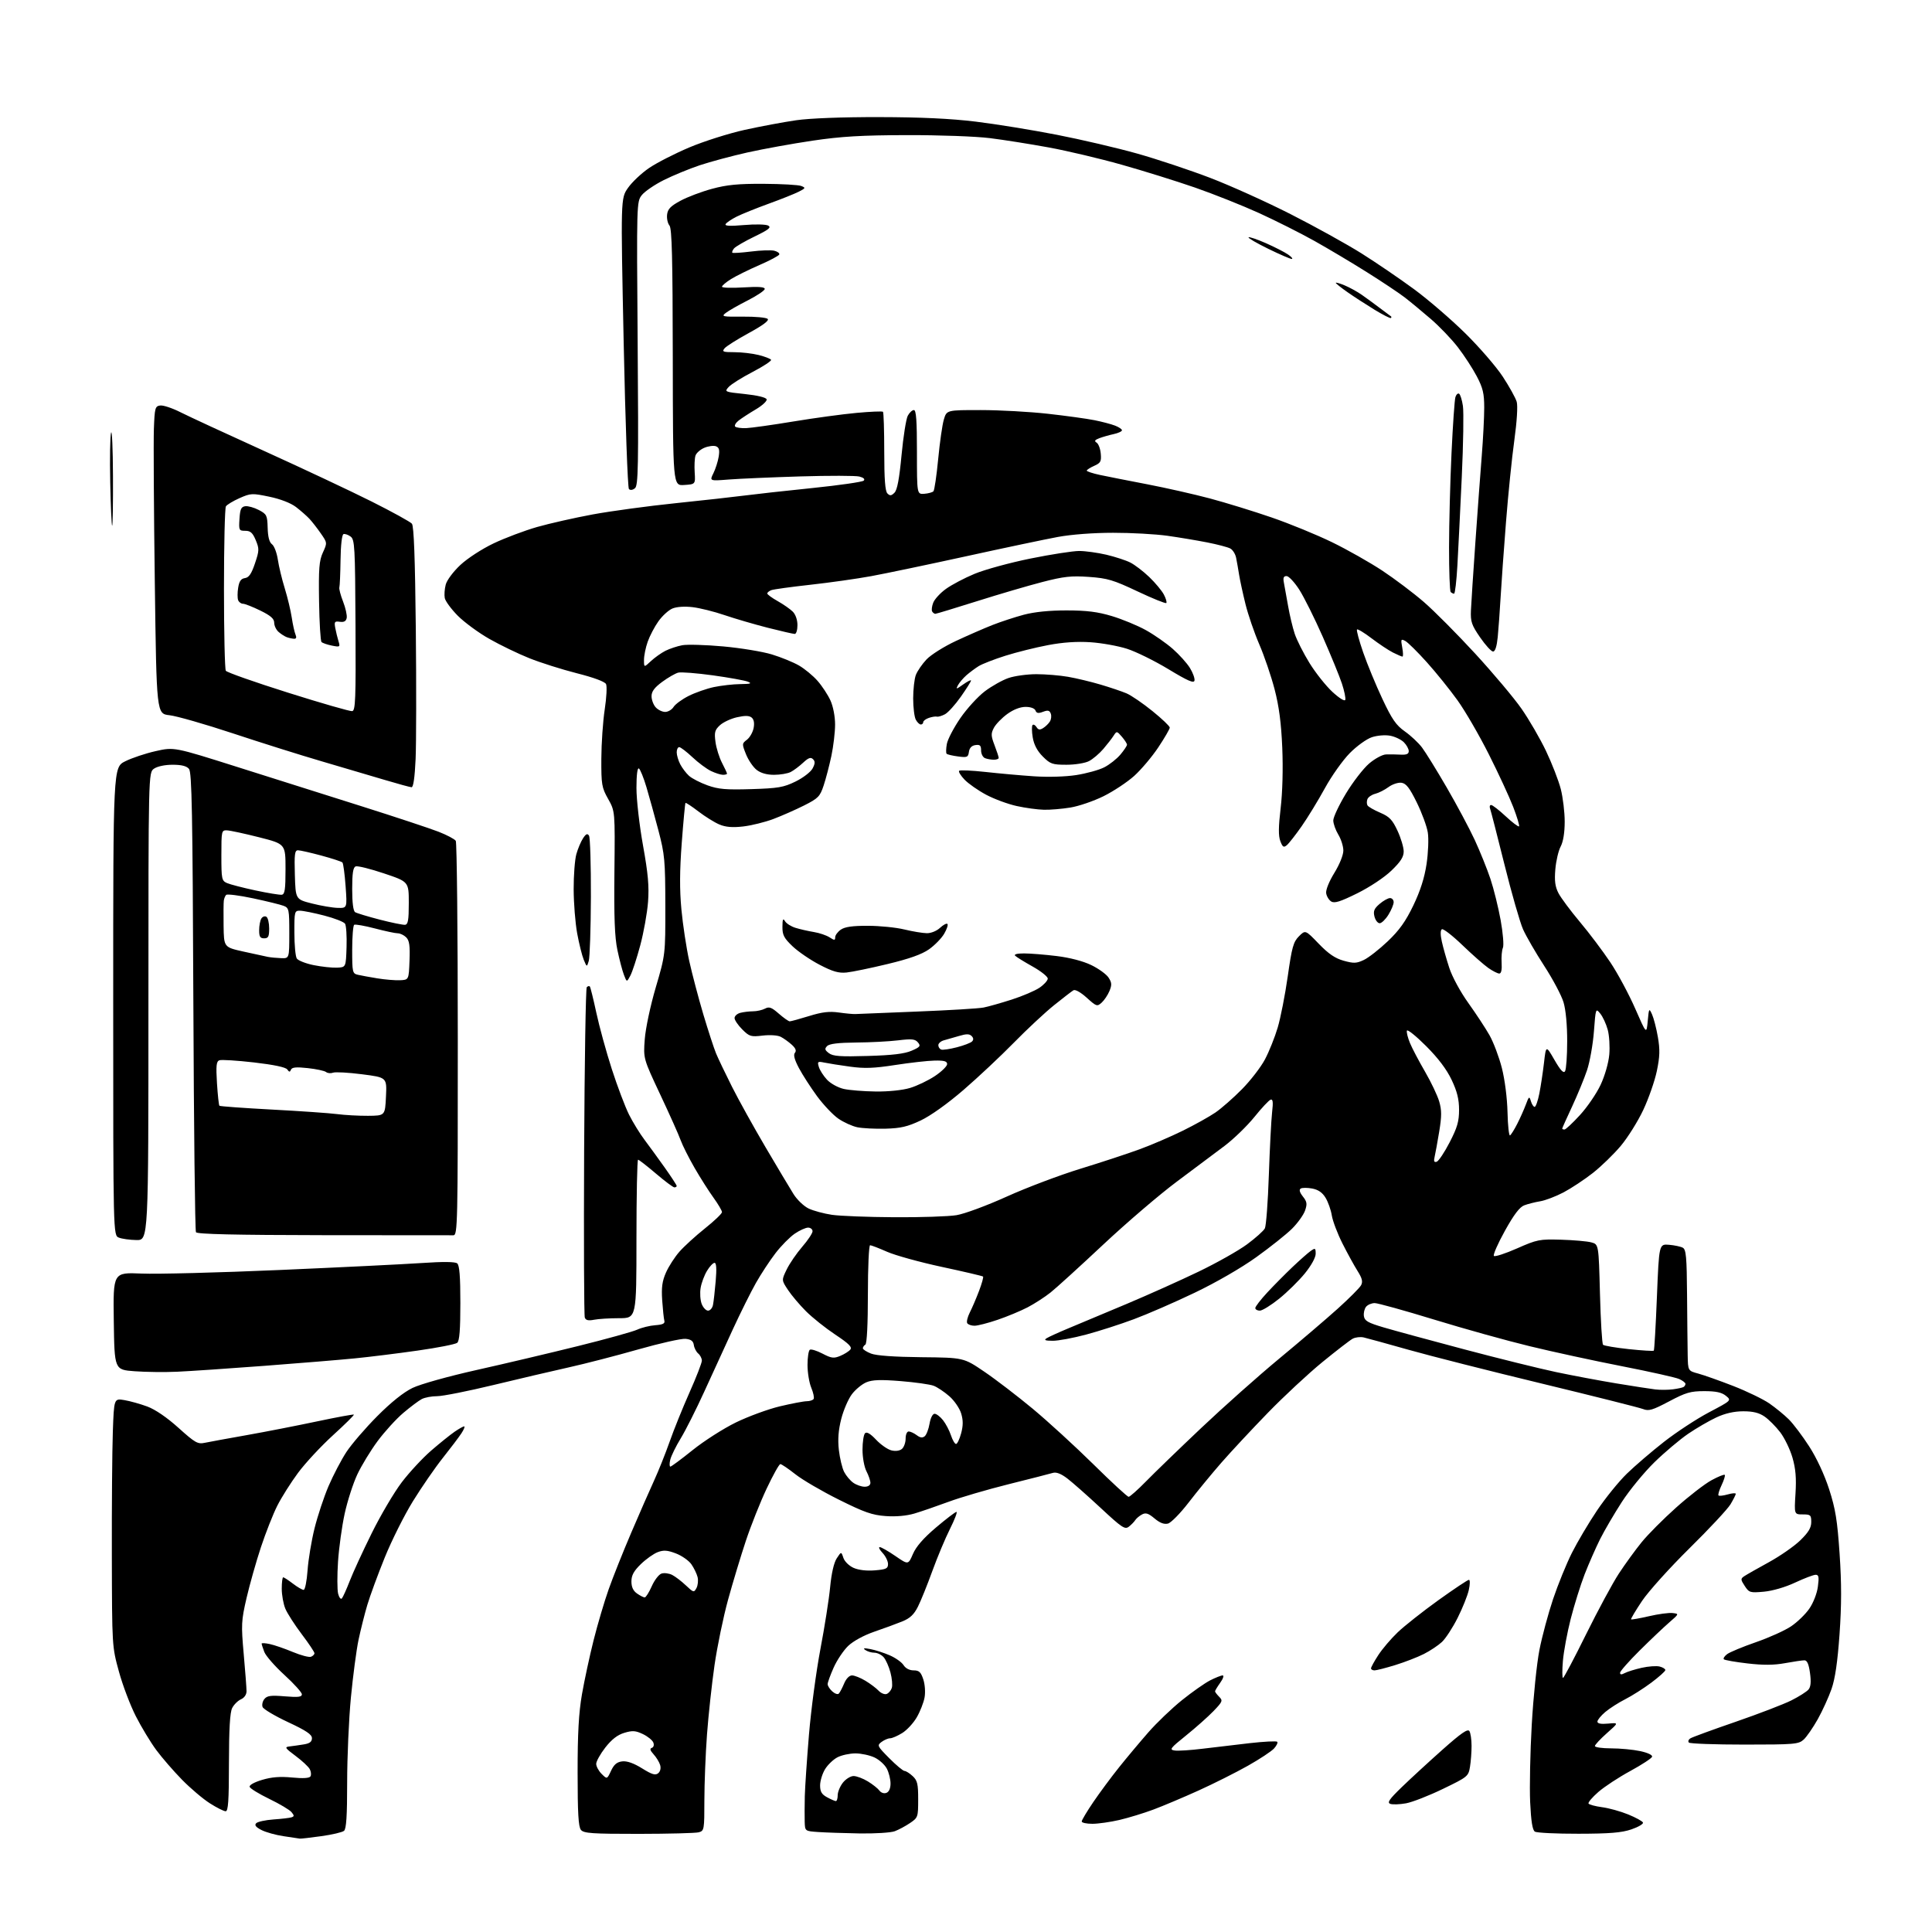 <?xml version="1.0" encoding="UTF-8" standalone="no"?>
<svg 
  version="1.1" 
  xmlns="http://www.w3.org/2000/svg" 
  xmlns:xlink="http://www.w3.org/1999/xlink" 
  xmlns:svg="http://www.w3.org/2000/svg"
  xmlns:rdf="http://www.w3.org/1999/02/22-rdf-syntax-ns#"
  xmlns:cc="http://creativecommons.org/ns#"
  xmlns:dc="http://purl.org/dc/elements/1.1/"
  viewBox="0 0 768 768"
  width="768"
  height="768"
>
<style>svg {background-color: white; }</style>"
<path stroke="none" fill="black" fill-rule="evenodd" d="M119.18,730.88C118.80,730.81 115.92,730.38 112.78,729.92C109.63,729.46 105.64,728.35 103.91,727.45C101.66,726.29 101.08,725.52 101.85,724.75C102.44,724.16 105.53,723.49 108.71,723.26C111.90,723.04 115.11,722.66 115.86,722.42C117.01,722.05 117.01,721.72 115.87,720.34C115.12,719.44 111.16,717.08 107.06,715.10C102.97,713.12 99.45,710.96 99.24,710.31C99.02,709.60 101.05,708.47 104.19,707.53C108.00,706.39 111.37,706.13 116.12,706.59C120.50,707.01 122.97,706.86 123.42,706.14C123.79,705.53 123.66,704.24 123.14,703.27C122.62,702.30 120.08,699.92 117.49,698.00C113.25,694.84 113.02,694.47 115.15,694.23C116.44,694.08 118.96,693.72 120.75,693.43C123.12,693.05 124.00,692.38 124.00,690.96C124.00,689.48 121.73,687.95 114.49,684.57C109.27,682.13 104.71,679.42 104.38,678.55C104.05,677.68 104.38,676.25 105.12,675.36C106.20,674.05 107.73,673.86 113.23,674.32C118.55,674.76 120.00,674.59 120.00,673.52C120.00,672.77 116.88,669.31 113.07,665.83C109.26,662.35 105.66,658.23 105.07,656.68C104.48,655.14 104.00,653.64 104.00,653.36C104.00,653.07 105.46,653.15 107.25,653.54C109.04,653.92 113.14,655.33 116.37,656.68C119.59,658.02 122.86,658.89 123.62,658.59C124.38,658.30 125.00,657.67 125.00,657.18C125.00,656.70 122.72,653.28 119.93,649.60C117.14,645.91 114.21,641.36 113.43,639.48C112.64,637.60 112.00,634.02 112.00,631.53C112.00,629.04 112.26,627.00 112.57,627.00C112.88,627.00 114.61,628.12 116.41,629.50C118.21,630.88 120.14,632.00 120.70,632.00C121.26,632.00 121.96,628.51 122.26,624.25C122.56,619.99 123.81,612.47 125.03,607.55C126.25,602.63 128.76,595.06 130.61,590.73C132.47,586.41 135.66,580.31 137.71,577.18C139.77,574.06 145.28,567.65 149.97,562.94C155.48,557.40 160.45,553.43 164.00,551.72C167.13,550.21 178.13,547.13 189.52,544.58C200.54,542.12 218.68,537.83 229.85,535.06C241.02,532.29 251.59,529.36 253.33,528.55C255.07,527.75 258.30,526.95 260.50,526.79C263.49,526.57 264.40,526.12 264.09,525.00C263.86,524.17 263.48,520.52 263.23,516.88C262.89,511.77 263.23,509.26 264.75,505.83C265.83,503.39 268.23,499.67 270.08,497.57C271.93,495.46 276.49,491.30 280.22,488.32C283.95,485.35 287.00,482.43 287.00,481.84C287.00,481.25 285.49,478.68 283.65,476.13C281.80,473.59 278.41,468.24 276.10,464.25C273.80,460.26 271.31,455.31 270.57,453.25C269.84,451.19 266.19,443.04 262.48,435.15C255.73,420.79 255.73,420.79 256.30,413.15C256.62,408.82 258.52,399.86 260.68,392.50C264.50,379.50 264.50,379.50 264.48,360.00C264.45,342.04 264.24,339.68 261.74,330.14C260.24,324.44 258.10,316.70 256.98,312.93C255.86,309.16 254.50,305.81 253.97,305.48C253.37,305.11 253.00,308.09 253.00,313.23C253.00,317.85 254.16,328.03 255.60,336.04C257.63,347.32 258.07,352.26 257.61,358.50C257.28,362.90 255.88,370.68 254.51,375.80C253.14,380.91 251.37,386.31 250.59,387.80C249.16,390.50 249.16,390.50 248.02,387.52C247.39,385.89 246.23,381.46 245.43,377.68C244.35,372.55 244.05,364.71 244.24,346.66C244.50,322.50 244.50,322.50 241.75,317.60C239.20,313.06 239.00,311.90 239.04,301.60C239.07,295.50 239.67,286.68 240.39,282.00C241.10,277.32 241.34,272.79 240.91,271.93C240.42,270.96 235.99,269.32 229.31,267.63C223.37,266.12 214.86,263.43 210.42,261.65C205.97,259.87 198.81,256.41 194.50,253.96C190.19,251.51 184.54,247.35 181.94,244.73C179.35,242.10 177.03,238.95 176.80,237.73C176.56,236.50 176.73,234.10 177.18,232.40C177.63,230.64 180.17,227.24 183.00,224.59C185.85,221.93 191.59,218.20 196.26,215.98C200.79,213.83 208.55,210.91 213.50,209.49C218.45,208.08 228.41,205.83 235.64,204.49C242.87,203.16 257.72,201.14 268.64,200.02C279.56,198.89 291.88,197.52 296.00,196.98C300.12,196.44 312.25,195.09 322.95,194.00C333.65,192.90 342.82,191.58 343.34,191.06C343.94,190.46 343.28,189.86 341.59,189.43C340.10,189.06 329.57,189.04 318.19,189.38C306.81,189.73 294.02,190.28 289.77,190.61C282.05,191.22 282.05,191.22 283.58,188.14C284.42,186.45 285.37,183.48 285.69,181.55C286.12,178.85 285.87,177.89 284.61,177.40C283.70,177.06 281.64,177.32 280.02,177.99C278.39,178.67 276.79,180.08 276.46,181.13C276.12,182.18 275.98,185.17 276.15,187.77C276.44,192.50 276.44,192.50 271.97,192.79C267.50,193.09 267.50,193.09 267.44,142.13C267.39,102.63 267.10,90.82 266.12,89.64C265.42,88.81 265.00,86.86 265.18,85.31C265.43,83.10 266.57,81.92 270.50,79.80C273.25,78.31 278.91,76.17 283.07,75.05C288.96,73.45 293.50,73.02 303.57,73.07C310.68,73.11 317.40,73.49 318.49,73.92C320.33,74.64 320.26,74.81 317.49,76.22C315.85,77.05 310.45,79.21 305.50,81.00C300.55,82.80 294.84,85.10 292.82,86.12C290.79,87.14 288.83,88.46 288.46,89.06C287.98,89.84 290.09,89.95 295.77,89.46C300.23,89.07 304.48,89.17 305.39,89.68C306.70,90.41 305.58,91.30 299.95,94.02C296.06,95.91 292.39,98.03 291.79,98.75C291.20,99.46 290.90,100.23 291.12,100.46C291.35,100.68 294.67,100.47 298.52,99.99C302.36,99.50 306.53,99.36 307.79,99.67C309.06,99.98 309.95,100.65 309.78,101.15C309.62,101.65 306.05,103.55 301.86,105.37C297.67,107.19 292.62,109.69 290.62,110.92C288.63,112.16 287.00,113.53 287.00,113.97C287.00,114.42 290.82,114.54 295.50,114.25C301.46,113.88 304.00,114.06 304.00,114.85C304.00,115.47 300.96,117.52 297.25,119.41C293.54,121.29 289.60,123.54 288.50,124.40C286.65,125.84 287.15,125.95 295.34,125.87C300.20,125.82 304.63,126.23 305.17,126.77C305.82,127.42 303.26,129.33 297.72,132.35C293.08,134.88 288.72,137.63 288.02,138.47C286.91,139.81 287.40,140.00 291.93,140.00C294.78,140.00 299.12,140.51 301.57,141.12C304.03,141.74 306.25,142.59 306.51,143.02C306.77,143.44 303.48,145.61 299.20,147.84C294.92,150.06 290.62,152.76 289.65,153.84C287.91,155.75 288.03,155.80 296.11,156.64C301.06,157.16 304.50,157.99 304.75,158.73C304.97,159.40 303.04,161.20 300.45,162.73C297.87,164.25 294.80,166.25 293.63,167.16C292.46,168.08 291.84,169.16 292.25,169.58C292.66,169.99 294.61,170.26 296.60,170.19C298.58,170.11 307.02,168.93 315.35,167.55C323.68,166.17 335.00,164.63 340.50,164.13C346.00,163.62 350.73,163.43 351.00,163.69C351.27,163.96 351.50,171.09 351.50,179.53C351.50,190.53 351.86,195.25 352.76,196.15C353.77,197.17 354.32,197.11 355.57,195.86C356.66,194.77 357.49,190.35 358.38,180.90C359.08,173.53 360.19,166.49 360.86,165.25C361.52,164.01 362.62,163.00 363.29,163.00C364.20,163.00 364.50,167.26 364.50,179.75C364.50,196.50 364.50,196.50 367.41,196.29C369.01,196.17 370.65,195.72 371.06,195.29C371.46,194.86 372.31,189.10 372.94,182.50C373.57,175.90 374.58,168.81 375.20,166.75C376.32,163.00 376.32,163.00 389.91,163.01C397.38,163.01 409.37,163.68 416.55,164.48C423.73,165.28 432.05,166.43 435.05,167.03C438.05,167.63 441.74,168.60 443.25,169.19C444.76,169.77 446.00,170.60 446.00,171.04C446.00,171.48 444.54,172.16 442.75,172.55C440.96,172.94 438.39,173.67 437.03,174.18C435.18,174.88 434.90,175.32 435.91,175.95C436.65,176.40 437.40,178.37 437.57,180.33C437.85,183.43 437.52,184.04 434.95,185.18C433.33,185.90 432.00,186.76 432.00,187.08C432.00,187.41 434.36,188.18 437.25,188.80C440.14,189.41 448.57,191.08 456.00,192.50C463.43,193.93 474.67,196.47 480.99,198.15C487.30,199.84 498.33,203.23 505.49,205.70C512.64,208.16 523.45,212.59 529.50,215.54C535.55,218.48 544.55,223.58 549.50,226.85C554.45,230.13 561.88,235.73 566.00,239.30C570.12,242.86 579.33,252.13 586.46,259.88C593.59,267.64 601.86,277.47 604.83,281.74C607.81,286.01 612.18,293.55 614.55,298.50C616.91,303.45 619.56,310.26 620.43,313.64C621.29,317.02 622.00,322.87 621.99,326.64C621.99,331.00 621.40,334.59 620.39,336.50C619.51,338.15 618.55,342.23 618.27,345.56C617.88,350.17 618.18,352.45 619.52,355.05C620.50,356.93 624.33,362.07 628.03,366.48C631.74,370.89 637.18,378.12 640.14,382.55C643.09,386.97 647.52,395.23 650.00,400.89C654.50,411.18 654.50,411.18 655.00,405.86C655.48,400.74 655.54,400.65 656.72,403.25C657.38,404.73 658.43,408.78 659.03,412.24C659.90,417.27 659.82,419.98 658.62,425.74C657.79,429.71 655.36,436.68 653.22,441.23C651.08,445.78 647.05,452.21 644.27,455.52C641.49,458.83 636.49,463.68 633.16,466.30C629.83,468.91 624.59,472.37 621.53,473.99C618.46,475.60 614.28,477.20 612.23,477.53C610.18,477.87 607.33,478.59 605.90,479.14C604.07,479.83 601.78,482.85 598.20,489.31C595.40,494.36 593.44,498.84 593.85,499.25C594.26,499.66 598.40,498.31 603.05,496.26C611.04,492.73 611.99,492.55 620.56,492.80C625.54,492.95 630.94,493.42 632.56,493.86C635.50,494.64 635.50,494.64 636.01,514.25C636.29,525.03 636.84,534.18 637.24,534.57C637.63,534.96 642.24,535.74 647.48,536.30C652.73,536.86 657.19,537.13 657.41,536.91C657.63,536.68 658.19,527.05 658.65,515.50C659.50,494.50 659.50,494.50 663.46,494.82C665.64,495.00 668.12,495.53 668.96,496.00C670.25,496.72 670.52,499.79 670.63,514.68C670.70,524.48 670.82,535.30 670.88,538.71C671.00,544.92 671.00,544.92 675.09,546.02C677.34,546.63 683.60,548.85 689.00,550.95C694.40,553.06 700.84,556.17 703.32,557.87C705.79,559.58 709.29,562.44 711.09,564.23C712.90,566.03 716.55,570.88 719.20,575.00C722.14,579.56 725.24,586.22 727.11,592.00C729.64,599.85 730.36,604.31 731.27,617.67C732.07,629.49 732.06,638.08 731.24,649.67C730.46,660.65 729.49,667.31 728.06,671.40C726.93,674.64 724.46,680.06 722.58,683.43C720.69,686.79 718.17,690.44 716.97,691.53C714.94,693.36 713.30,693.50 693.48,693.50C681.76,693.50 671.81,693.14 671.37,692.70C670.92,692.25 671.20,691.50 671.98,691.01C672.76,690.53 680.85,687.57 689.95,684.44C699.05,681.30 709.00,677.48 712.06,675.95C715.12,674.42 718.20,672.46 718.91,671.61C719.81,670.53 719.99,668.55 719.50,665.03C719.01,661.47 718.36,660.00 717.27,660.00C716.42,660.00 712.96,660.51 709.58,661.13C705.18,661.94 700.94,661.97 694.66,661.24C689.84,660.68 685.61,659.94 685.27,659.60C684.92,659.26 685.51,658.33 686.57,657.54C687.63,656.75 692.77,654.61 698.00,652.80C703.23,650.99 709.51,648.16 711.97,646.50C714.43,644.85 717.69,641.70 719.21,639.50C720.80,637.22 722.27,633.46 722.63,630.75C723.15,626.88 722.99,626.00 721.75,626.00C720.91,626.00 717.25,627.39 713.61,629.09C709.68,630.94 704.65,632.40 701.19,632.72C695.69,633.22 695.30,633.10 693.56,630.45C691.90,627.92 691.88,627.57 693.34,626.58C694.22,625.99 698.62,623.48 703.12,621.02C707.61,618.56 713.25,614.64 715.64,612.31C718.90,609.14 720.00,607.31 720.00,605.04C720.00,602.25 719.72,602.00 716.61,602.00C713.22,602.00 713.22,602.00 713.74,593.70C714.12,587.56 713.81,583.85 712.54,579.45C711.59,576.18 709.40,571.63 707.66,569.35C705.92,567.07 703.12,564.26 701.44,563.10C699.24,561.59 696.84,561.00 692.94,561.01C689.30,561.02 685.78,561.82 682.29,563.44C679.43,564.78 674.40,567.69 671.12,569.92C667.84,572.15 661.80,577.24 657.70,581.23C653.60,585.23 647.77,592.33 644.74,597.00C641.72,601.67 637.81,608.35 636.06,611.83C634.32,615.32 631.55,621.62 629.91,625.83C628.28,630.05 625.80,638.00 624.39,643.49C622.99,648.98 621.59,656.52 621.28,660.24C620.96,663.96 620.98,667.00 621.32,667.00C621.65,667.00 625.78,659.20 630.49,649.66C635.21,640.12 641.07,629.25 643.53,625.51C645.99,621.76 650.04,616.18 652.54,613.10C655.03,610.02 661.22,603.80 666.29,599.28C671.35,594.75 677.67,589.87 680.32,588.43C682.97,586.98 685.35,586.02 685.61,586.28C685.87,586.54 685.31,588.38 684.36,590.36C683.42,592.35 682.86,594.20 683.14,594.47C683.41,594.74 685.07,594.55 686.82,594.05C688.57,593.55 690.00,593.45 690.00,593.82C689.99,594.19 689.04,596.08 687.89,598.00C686.73,599.92 679.38,607.80 671.56,615.50C663.75,623.20 655.26,632.63 652.70,636.45C650.15,640.27 648.20,643.54 648.38,643.72C648.56,643.89 651.76,643.33 655.49,642.47C659.22,641.60 663.45,641.03 664.89,641.21C667.50,641.52 667.50,641.52 663.50,644.99C661.30,646.90 656.01,651.92 651.75,656.15C647.49,660.38 644.00,664.34 644.00,664.95C644.00,665.74 644.56,665.77 645.87,665.07C646.90,664.52 649.93,663.58 652.59,662.98C655.26,662.38 658.46,662.15 659.72,662.47C660.97,662.78 662.00,663.41 662.00,663.88C662.00,664.34 659.50,666.58 656.44,668.87C653.39,671.15 648.72,674.12 646.08,675.46C643.44,676.79 639.87,679.08 638.14,680.53C636.41,681.99 635.00,683.71 635.00,684.37C635.00,685.16 636.42,685.42 639.25,685.16C643.50,684.77 643.50,684.77 638.75,688.97C636.14,691.28 634.00,693.58 634.00,694.08C634.00,694.59 636.90,695.00 640.45,695.00C644.00,695.00 649.20,695.49 652.00,696.09C655.04,696.75 656.95,697.65 656.73,698.34C656.52,698.98 652.62,701.52 648.07,704.00C643.51,706.48 637.80,710.22 635.38,712.33C632.96,714.43 631.20,716.51 631.47,716.95C631.74,717.38 634.16,718.03 636.85,718.39C639.54,718.74 644.22,720.04 647.23,721.27C650.25,722.50 652.90,723.95 653.11,724.50C653.32,725.05 651.25,726.27 648.50,727.21C644.62,728.53 639.90,728.92 627.50,728.94C618.70,728.96 610.89,728.58 610.14,728.10C609.18,727.50 608.62,724.01 608.26,716.37C607.99,710.39 608.27,696.50 608.90,685.50C609.53,674.50 610.90,661.16 611.95,655.85C612.99,650.54 615.43,641.47 617.36,635.70C619.30,629.92 622.67,621.64 624.85,617.30C627.04,612.95 631.53,605.37 634.84,600.45C638.15,595.53 643.47,588.95 646.68,585.83C649.88,582.72 656.54,577.00 661.48,573.14C666.42,569.28 674.48,563.99 679.40,561.40C688.33,556.69 688.33,556.69 686.06,554.84C684.38,553.49 682.11,553.00 677.47,553.00C672.02,553.00 670.13,553.55 663.48,557.08C656.88,560.57 655.40,561.00 653.14,560.12C651.69,559.55 633.62,555.01 613.00,550.02C592.38,545.04 568.52,538.99 560.00,536.58C551.48,534.17 543.41,531.95 542.09,531.65C540.76,531.35 538.79,531.58 537.71,532.16C536.63,532.74 531.19,536.94 525.62,541.49C520.05,546.05 510.31,555.11 503.97,561.64C497.63,568.16 489.30,577.10 485.46,581.50C481.62,585.90 475.78,593.01 472.49,597.29C469.19,601.58 465.50,605.34 464.27,605.65C462.74,606.03 461.05,605.38 458.95,603.61C456.51,601.56 455.45,601.22 453.97,602.02C452.93,602.57 451.73,603.58 451.29,604.26C450.86,604.94 449.71,606.12 448.75,606.87C447.18,608.10 446.01,607.32 437.47,599.37C432.22,594.49 426.27,589.24 424.24,587.69C421.76,585.81 419.88,585.09 418.52,585.50C417.41,585.84 409.52,587.86 401.00,589.98C392.48,592.11 381.68,595.27 377.00,597.01C372.32,598.74 366.25,600.83 363.50,601.65C360.33,602.58 356.14,602.96 352.07,602.66C346.72,602.28 343.58,601.18 333.45,596.13C326.74,592.79 318.96,588.25 316.16,586.03C313.35,583.81 310.67,582.00 310.20,582.00C309.73,582.00 307.28,586.39 304.75,591.75C302.22,597.11 298.50,606.45 296.49,612.50C294.48,618.55 291.29,629.10 289.41,635.94C287.53,642.78 285.11,654.48 284.03,661.94C282.96,669.40 281.61,681.80 281.04,689.50C280.47,697.20 280.01,708.96 280.00,715.63C280.00,727.37 279.93,727.79 277.75,728.37C276.51,728.70 265.77,728.98 253.87,728.99C235.33,729.00 232.06,728.77 230.93,727.41C229.93,726.21 229.61,720.69 229.61,704.66C229.60,689.04 230.06,680.88 231.34,673.50C232.30,668.00 234.38,658.33 235.97,652.00C237.56,645.67 240.25,636.58 241.95,631.78C243.64,626.99 247.68,616.86 250.92,609.28C254.16,601.70 258.25,592.38 260.00,588.57C261.75,584.76 264.54,577.78 266.20,573.07C267.85,568.36 271.41,559.55 274.10,553.50C276.80,547.45 279.00,541.77 279.00,540.87C279.00,539.98 278.35,538.71 277.56,538.05C276.77,537.39 275.98,535.87 275.81,534.68C275.58,533.08 274.71,532.42 272.50,532.21C270.85,532.05 262.39,533.95 253.69,536.42C245.00,538.90 232.62,542.10 226.19,543.53C219.76,544.96 206.23,548.13 196.12,550.57C186.02,553.01 175.98,555.00 173.81,555.00C171.64,555.00 168.89,555.51 167.68,556.14C166.48,556.76 163.18,559.23 160.35,561.63C157.52,564.02 152.92,569.07 150.12,572.84C147.33,576.61 143.68,582.60 142.02,586.15C140.36,589.70 138.10,596.70 137.01,601.71C135.92,606.72 134.73,615.30 134.37,620.78C134.01,626.25 134.03,631.98 134.41,633.51C134.80,635.04 135.47,635.89 135.90,635.39C136.33,634.90 137.73,631.80 139.01,628.50C140.28,625.20 144.21,616.65 147.75,609.50C151.28,602.35 156.66,593.23 159.71,589.22C162.76,585.22 168.01,579.57 171.38,576.65C174.74,573.74 178.92,570.38 180.65,569.18C182.39,567.98 184.13,567.00 184.52,567.00C184.91,567.00 184.42,568.24 183.43,569.75C182.44,571.26 179.11,575.67 176.04,579.53C172.96,583.40 167.63,591.13 164.18,596.71C160.73,602.28 155.67,612.39 152.93,619.17C150.18,625.95 147.07,634.42 146.01,638.00C144.94,641.58 143.38,647.82 142.52,651.87C141.67,655.92 140.31,666.23 139.49,674.78C138.67,683.33 138.00,698.52 138.00,708.54C138.00,721.89 137.67,727.03 136.75,727.79C136.06,728.36 131.98,729.32 127.68,729.91C123.38,730.51 119.55,730.95 119.18,730.88zM341.68,728.82C335.53,728.71 328.14,728.46 325.25,728.26C320.00,727.90 320.00,727.90 319.88,724.20C319.82,722.16 319.84,717.58 319.92,714.00C320.01,710.42 320.76,699.40 321.58,689.50C322.41,679.60 324.46,664.30 326.13,655.50C327.81,646.70 329.55,635.61 330.00,630.85C330.52,625.41 331.49,621.18 332.62,619.46C334.41,616.73 334.41,616.73 335.26,619.28C335.74,620.71 337.51,622.45 339.30,623.25C341.29,624.13 344.48,624.51 347.75,624.24C352.27,623.87 353.00,623.52 353.00,621.72C353.00,620.57 352.02,618.59 350.83,617.31C349.63,616.04 349.13,615.00 349.71,615.00C350.30,615.00 353.09,616.59 355.91,618.53C361.04,622.06 361.04,622.06 362.90,617.74C364.16,614.80 367.08,611.44 372.07,607.21C376.10,603.80 379.76,601.00 380.21,601.00C380.66,601.00 379.50,604.04 377.64,607.75C375.77,611.46 372.62,619.00 370.62,624.50C368.63,630.00 366.05,636.38 364.89,638.68C363.32,641.81 361.75,643.29 358.65,644.55C356.37,645.48 351.36,647.32 347.53,648.63C343.38,650.06 339.20,652.34 337.18,654.26C335.32,656.04 332.72,659.92 331.40,662.87C330.08,665.83 329.00,668.80 329.00,669.47C329.00,670.14 329.82,671.44 330.83,672.35C331.84,673.26 333.00,673.67 333.42,673.25C333.84,672.84 334.79,671.04 335.54,669.25C336.36,667.29 337.61,666.00 338.70,666.00C339.69,666.01 342.07,666.96 344.00,668.12C345.93,669.28 348.29,671.06 349.26,672.08C350.22,673.10 351.67,673.68 352.47,673.37C353.27,673.07 354.19,671.98 354.51,670.96C354.84,669.93 354.59,667.16 353.96,664.80C353.33,662.43 352.11,659.71 351.25,658.75C350.39,657.79 348.75,656.99 347.60,656.98C346.44,656.98 344.82,656.50 344.00,655.92C342.89,655.15 343.42,655.05 346.00,655.54C347.93,655.90 351.39,657.02 353.69,658.02C355.99,659.02 358.46,660.77 359.18,661.92C359.97,663.19 361.53,664.00 363.16,664.00C365.35,664.00 366.06,664.66 367.02,667.57C367.69,669.58 367.91,672.73 367.52,674.82C367.15,676.84 365.76,680.37 364.43,682.66C363.11,684.95 360.50,687.77 358.64,688.91C356.78,690.06 354.62,691.00 353.82,691.00C353.03,691.00 351.51,691.65 350.44,692.44C348.58,693.82 348.71,694.09 353.50,698.92C356.25,701.69 358.98,703.97 359.56,703.98C360.15,703.99 361.61,704.92 362.81,706.04C364.67,707.77 365.00,709.15 364.99,715.29C364.99,722.30 364.90,722.56 361.74,724.69C359.96,725.90 357.23,727.36 355.68,727.94C354.14,728.52 347.84,728.92 341.68,728.82zM434.25,724.99C431.91,724.99 430.00,724.58 430.00,724.06C430.00,723.55 432.08,720.06 434.63,716.31C437.18,712.57 441.78,706.35 444.87,702.50C447.95,698.65 453.18,692.41 456.49,688.63C459.79,684.85 465.80,679.10 469.84,675.85C473.88,672.60 478.93,669.06 481.05,667.97C483.18,666.89 485.42,666.00 486.03,666.00C486.64,666.00 486.21,667.31 485.07,668.90C483.93,670.50 483.00,672.04 483.00,672.33C483.00,672.62 483.74,673.59 484.64,674.50C486.16,676.01 485.99,676.43 482.39,680.18C480.25,682.40 475.35,686.76 471.50,689.86C465.12,695.00 464.72,695.53 467.00,695.86C468.38,696.05 473.32,695.73 478.00,695.15C482.68,694.57 491.13,693.57 496.80,692.93C502.46,692.29 507.37,692.04 507.71,692.38C508.05,692.71 507.48,693.91 506.46,695.04C505.44,696.17 500.74,699.28 496.01,701.94C491.29,704.60 482.49,709.02 476.46,711.75C470.43,714.48 462.35,717.89 458.50,719.33C454.65,720.77 448.57,722.62 445.00,723.46C441.43,724.29 436.59,724.98 434.25,724.99zM89.70,720.00C88.98,720.00 86.17,718.59 83.45,716.86C80.73,715.14 75.73,710.91 72.35,707.46C68.97,704.01 64.37,698.70 62.12,695.66C59.87,692.62 56.22,686.59 54.01,682.25C51.79,677.91 48.75,669.90 47.26,664.43C44.54,654.51 44.54,654.46 44.46,618.50C44.41,598.70 44.59,576.51 44.85,569.19C45.32,555.88 45.32,555.88 49.41,556.56C51.66,556.93 55.78,558.09 58.57,559.12C61.74,560.30 66.39,563.48 70.96,567.60C77.56,573.54 78.59,574.13 81.39,573.54C83.10,573.18 90.64,571.80 98.15,570.47C105.65,569.14 118.22,566.68 126.06,565.02C133.91,563.36 140.48,562.15 140.67,562.33C140.85,562.52 137.11,566.22 132.35,570.55C127.60,574.88 121.35,581.60 118.48,585.48C115.61,589.36 111.89,595.25 110.22,598.56C108.55,601.87 105.63,609.28 103.72,615.04C101.82,620.79 99.25,629.88 98.01,635.22C95.91,644.31 95.84,645.78 96.88,657.49C97.50,664.39 98.00,671.05 98.00,672.28C98.00,673.64 97.12,674.91 95.77,675.51C94.54,676.06 92.97,677.62 92.28,679.00C91.41,680.74 91.03,687.35 91.01,700.75C91.00,715.90 90.72,720.00 89.70,720.00zM558.95,716.84C556.45,717.29 553.63,717.40 552.69,717.07C551.31,716.58 552.20,715.28 557.24,710.40C560.68,707.07 567.94,700.39 573.37,695.56C580.85,688.91 583.45,687.11 584.11,688.14C584.58,688.89 584.97,691.52 584.97,694.00C584.98,696.48 584.69,700.24 584.34,702.36C583.72,706.12 583.41,706.37 573.60,711.11C568.05,713.80 561.45,716.38 558.95,716.84zM332.25,715.96C332.66,715.98 333.00,714.94 333.00,713.63C333.00,712.33 333.93,710.08 335.07,708.63C336.21,707.19 338.12,706.00 339.32,706.00C340.52,706.01 343.07,706.96 344.98,708.13C346.90,709.30 348.97,710.94 349.59,711.79C350.24,712.67 351.41,713.06 352.36,712.69C353.39,712.30 354.00,710.92 354.00,708.98C354.00,707.29 353.34,704.63 352.54,703.09C351.74,701.54 349.54,699.53 347.64,698.63C345.75,697.74 342.33,697.00 340.05,697.00C337.77,697.00 334.55,697.70 332.91,698.55C331.26,699.40 329.03,701.54 327.96,703.30C326.89,705.06 326.01,707.95 326.00,709.72C326.00,712.20 326.63,713.28 328.75,714.43C330.26,715.25 331.84,715.94 332.25,715.96zM242.91,703.90C244.09,701.38 245.25,700.42 247.37,700.17C249.26,699.96 251.93,700.90 255.23,702.95C259.17,705.40 260.52,705.81 261.64,704.89C262.49,704.18 262.79,702.89 262.41,701.61C262.06,700.45 260.89,698.54 259.81,697.36C258.42,695.83 258.21,695.10 259.11,694.80C259.83,694.56 260.09,693.66 259.71,692.69C259.35,691.76 257.49,690.25 255.57,689.33C252.64,687.94 251.43,687.85 248.17,688.83C245.46,689.64 243.16,691.43 240.63,694.66C238.64,697.23 237.00,700.15 237.00,701.16C237.00,702.17 237.97,703.97 239.15,705.15C241.31,707.31 241.31,707.31 242.91,703.90zM546.39,664.00C545.63,664.00 545.00,663.64 545.00,663.20C545.00,662.75 546.29,660.39 547.88,657.95C549.46,655.50 552.95,651.41 555.63,648.85C558.31,646.30 565.58,640.56 571.78,636.10C577.99,631.65 583.45,628.00 583.93,628.00C584.40,628.00 584.38,629.83 583.87,632.06C583.37,634.30 581.36,639.30 579.41,643.17C577.46,647.05 574.66,651.34 573.18,652.72C571.71,654.09 568.48,656.24 566.00,657.49C563.52,658.75 558.42,660.72 554.64,661.89C550.87,663.05 547.16,664.00 546.39,664.00zM256.28,635.00C256.74,635.00 258.00,633.00 259.08,630.56C260.16,628.12 261.91,625.84 262.98,625.51C264.05,625.17 265.95,625.42 267.21,626.06C268.47,626.71 270.92,628.58 272.66,630.23C275.68,633.08 275.86,633.13 276.86,631.27C277.43,630.20 277.63,628.24 277.30,626.91C276.97,625.59 275.86,623.30 274.84,621.83C273.81,620.36 271.05,618.42 268.70,617.52C265.30,616.22 263.81,616.12 261.46,617.00C259.83,617.62 256.81,619.76 254.75,621.76C251.94,624.49 251.00,626.22 251.00,628.65C251.00,630.86 251.70,632.38 253.22,633.44C254.44,634.30 255.82,635.00 256.28,635.00zM448.65,595.00C449.15,595.00 452.25,592.25 455.53,588.90C458.81,585.54 468.70,575.98 477.50,567.65C486.30,559.32 500.25,546.91 508.50,540.08C516.75,533.25 527.23,524.31 531.78,520.21C536.33,516.11 540.51,511.92 541.05,510.90C541.81,509.48 541.48,508.13 539.64,505.22C538.31,503.11 535.61,498.19 533.63,494.27C531.66,490.35 529.76,485.34 529.41,483.14C529.06,480.95 527.94,477.79 526.93,476.13C525.66,474.04 524.02,472.91 521.61,472.46C519.70,472.10 517.64,472.10 517.05,472.47C516.33,472.91 516.62,473.98 517.91,475.62C519.56,477.71 519.69,478.58 518.77,481.24C518.16,482.97 515.83,486.21 513.59,488.44C511.34,490.67 504.93,495.77 499.34,499.78C493.33,504.08 483.33,509.86 474.84,513.91C466.95,517.69 456.10,522.41 450.72,524.41C445.34,526.42 436.79,529.17 431.72,530.52C426.65,531.88 420.70,532.99 418.50,532.98C415.54,532.97 414.89,532.72 416.00,532.00C416.82,531.46 420.88,529.62 425.00,527.91C429.12,526.20 439.45,521.87 447.95,518.29C456.44,514.71 469.27,508.96 476.45,505.50C483.63,502.05 492.29,497.17 495.69,494.66C499.09,492.15 502.30,489.28 502.80,488.30C503.31,487.31 504.03,477.73 504.39,467.00C504.76,456.27 505.34,445.08 505.68,442.12C506.15,438.09 506.00,436.83 505.08,437.14C504.41,437.36 501.51,440.45 498.65,444.01C495.78,447.56 490.46,452.72 486.82,455.48C483.18,458.24 474.64,464.63 467.85,469.68C461.06,474.73 447.91,485.98 438.62,494.68C429.34,503.38 419.89,511.98 417.62,513.78C415.36,515.59 411.25,518.24 408.50,519.68C405.75,521.11 400.38,523.35 396.57,524.64C392.77,525.94 388.63,527.00 387.38,527.00C386.14,527.00 384.84,526.54 384.49,525.99C384.15,525.43 384.61,523.52 385.51,521.74C386.42,519.96 388.07,516.11 389.18,513.18C390.29,510.26 391.01,507.68 390.78,507.45C390.55,507.22 383.20,505.50 374.43,503.62C365.67,501.74 355.86,499.03 352.63,497.60C349.39,496.17 346.36,495.00 345.88,495.00C345.39,495.00 345.00,503.75 345.00,514.44C345.00,526.32 344.61,534.12 344.00,534.50C343.45,534.84 343.00,535.50 343.00,535.96C343.00,536.42 344.46,537.37 346.25,538.07C348.34,538.89 355.50,539.40 366.28,539.51C383.06,539.68 383.06,539.68 391.30,545.28C395.83,548.35 404.47,554.98 410.52,560.00C416.56,565.02 427.40,574.95 434.62,582.06C441.83,589.18 448.14,595.00 448.65,595.00zM343.72,591.00C345.11,591.00 346.00,590.40 346.00,589.45C346.00,588.60 345.29,586.53 344.43,584.86C343.55,583.17 342.86,579.36 342.86,576.28C342.86,573.24 343.31,570.29 343.87,569.73C344.54,569.06 345.98,569.89 348.24,572.29C350.09,574.26 352.83,576.17 354.32,576.54C355.96,576.96 357.61,576.74 358.51,575.99C359.33,575.31 360.00,573.46 360.00,571.88C360.00,570.23 360.53,569.01 361.25,569.03C361.94,569.05 363.36,569.72 364.42,570.51C365.77,571.54 366.70,571.66 367.59,570.93C368.28,570.35 369.14,568.11 369.51,565.94C369.90,563.65 370.74,562.00 371.52,562.00C372.25,562.00 373.76,563.15 374.87,564.56C375.98,565.97 377.40,568.67 378.02,570.56C378.64,572.45 379.55,574.00 380.04,574.00C380.53,574.00 381.43,572.11 382.06,569.79C382.89,566.69 382.90,564.60 382.08,561.88C381.47,559.85 379.36,556.76 377.38,555.03C375.40,553.29 372.59,551.41 371.14,550.86C369.69,550.31 363.78,549.47 358.02,549.01C350.05,548.37 346.78,548.48 344.40,549.48C342.67,550.20 340.09,552.32 338.66,554.20C337.23,556.08 335.32,560.49 334.42,564.00C333.27,568.50 332.99,572.16 333.46,576.38C333.84,579.68 334.78,583.61 335.57,585.13C336.35,586.64 337.99,588.58 339.22,589.44C340.44,590.30 342.47,591.00 343.72,591.00zM266.48,583.00C266.86,583.00 270.85,580.04 275.34,576.43C279.83,572.82 287.55,567.88 292.50,565.46C297.45,563.05 305.32,560.16 310.00,559.04C314.68,557.93 319.49,557.01 320.69,557.01C321.90,557.00 323.13,556.60 323.43,556.11C323.74,555.61 323.31,553.60 322.49,551.64C321.67,549.67 321.00,545.60 321.00,542.59C321.00,539.58 321.42,536.86 321.93,536.54C322.45,536.22 324.71,536.92 326.96,538.09C330.48,539.93 331.45,540.06 333.99,539.00C335.61,538.33 337.42,537.20 338.00,536.49C338.83,535.50 337.45,534.12 332.04,530.53C328.18,527.96 322.93,523.78 320.39,521.24C317.85,518.70 314.62,514.88 313.22,512.75C310.66,508.88 310.66,508.88 312.73,504.62C313.87,502.27 316.65,498.22 318.90,495.61C321.16,493.01 323.00,490.23 323.00,489.44C323.00,488.65 322.20,488.00 321.23,488.00C320.26,488.00 317.87,489.08 315.93,490.40C313.99,491.72 310.54,495.21 308.28,498.15C306.01,501.09 302.51,506.43 300.49,510.00C298.47,513.58 294.32,521.90 291.28,528.50C288.23,535.10 283.13,546.23 279.94,553.24C276.74,560.25 272.55,568.57 270.62,571.74C268.68,574.91 266.81,578.74 266.44,580.25C266.08,581.76 266.10,583.00 266.48,583.00zM664.99,552.28C666.91,552.03 668.83,551.61 669.24,551.35C669.66,551.09 670.00,550.53 670.00,550.10C670.00,549.67 668.89,548.81 667.53,548.19C666.17,547.57 655.93,545.28 644.78,543.10C633.62,540.92 617.08,537.33 608.00,535.12C598.92,532.92 581.87,528.17 570.10,524.56C558.33,520.95 547.69,518.00 546.47,518.00C545.25,518.00 543.71,518.65 543.05,519.44C542.39,520.24 541.99,521.91 542.17,523.17C542.44,525.06 543.77,525.82 550.00,527.66C554.12,528.88 568.52,532.80 582.00,536.37C595.48,539.95 611.90,544.01 618.50,545.41C625.10,546.80 635.90,548.83 642.50,549.92C649.10,551.01 656.08,552.09 658.00,552.32C659.92,552.55 663.07,552.53 664.99,552.28zM70.50,545.28C65.55,545.51 57.90,545.42 53.50,545.09C45.50,544.50 45.50,544.50 45.23,525.14C44.96,505.78 44.96,505.78 56.23,506.26C62.43,506.53 87.08,505.89 111.00,504.85C134.93,503.81 160.35,502.56 167.50,502.08C176.17,501.49 180.92,501.54 181.75,502.22C182.65,502.96 183.00,507.41 183.00,518.00C183.00,528.59 182.65,533.05 181.75,533.79C181.06,534.36 173.97,535.75 166.00,536.88C158.03,538.02 146.78,539.41 141.00,539.98C135.22,540.55 119.03,541.89 105.00,542.95C90.97,544.01 75.45,545.06 70.50,545.28zM236.14,524.62C233.90,525.07 232.87,524.83 232.47,523.78C232.16,522.97 232.04,493.25 232.20,457.74C232.37,422.22 232.84,392.83 233.25,392.42C233.66,392.00 234.20,391.87 234.45,392.12C234.70,392.36 235.86,397.05 237.04,402.53C238.21,408.01 240.99,418.12 243.21,425.00C245.43,431.88 248.51,440.01 250.05,443.08C251.59,446.15 254.36,450.65 256.20,453.08C258.03,455.51 261.66,460.51 264.27,464.18C266.87,467.85 269.00,471.12 269.00,471.43C269.00,471.74 268.59,472.00 268.08,472.00C267.57,472.00 264.26,469.52 260.72,466.50C257.17,463.48 253.99,461.00 253.64,461.00C253.29,461.00 253.00,475.18 253.00,492.50C253.00,524.00 253.00,524.00 246.12,524.00C242.34,524.00 237.85,524.28 236.14,524.62zM281.46,521.00C282.28,521.00 283.17,519.99 283.42,518.75C283.68,517.51 284.16,513.24 284.50,509.25C284.92,504.36 284.77,502.00 284.05,502.00C283.45,502.00 282.10,503.42 281.05,505.17C279.99,506.91 278.84,509.97 278.51,511.96C278.17,513.96 278.36,516.81 278.92,518.29C279.49,519.78 280.63,521.00 281.46,521.00zM500.80,521.00C499.81,521.00 499.00,520.53 499.00,519.96C499.00,519.38 501.14,516.62 503.75,513.80C506.36,510.99 510.88,506.43 513.79,503.66C516.71,500.89 519.97,498.01 521.04,497.26C522.83,496.01 523.00,496.11 523.00,498.41C523.00,499.89 521.23,503.10 518.69,506.21C516.32,509.12 511.73,513.64 508.49,516.25C505.25,518.86 501.79,521.00 500.80,521.00zM54.25,492.94C51.64,492.90 48.49,492.47 47.25,491.97C45.00,491.06 45.00,491.06 45.00,398.05C45.00,305.03 45.00,305.03 49.75,302.64C52.36,301.33 57.81,299.50 61.85,298.59C69.20,296.93 69.20,296.93 94.35,304.89C108.18,309.26 130.48,316.31 143.89,320.55C157.30,324.79 171.00,329.33 174.33,330.63C177.66,331.93 180.74,333.56 181.18,334.25C181.61,334.94 181.98,370.49 181.98,413.25C182.00,486.62 181.90,491.00 180.25,491.04C179.29,491.05 156.02,491.04 128.54,491.00C93.40,490.95 78.37,490.60 77.90,489.83C77.52,489.23 77.06,447.91 76.86,398.02C76.56,323.00 76.26,307.02 75.13,305.65C74.18,304.51 72.18,304.00 68.60,304.00C65.55,304.00 62.54,304.64 61.22,305.56C59.00,307.11 59.00,307.11 59.00,400.06C59.00,493.00 59.00,493.00 54.25,492.94zM355.50,483.87C365.95,483.94 377.07,483.57 380.22,483.05C383.41,482.53 392.24,479.26 400.22,475.65C408.07,472.10 421.25,467.12 429.50,464.59C437.75,462.06 448.32,458.58 453.00,456.86C457.68,455.15 465.39,451.83 470.15,449.49C474.91,447.15 480.76,443.88 483.17,442.23C485.57,440.58 490.31,436.42 493.69,432.99C497.08,429.56 501.20,424.22 502.84,421.13C504.48,418.03 506.76,412.35 507.90,408.50C509.05,404.65 510.85,395.48 511.90,388.12C513.55,376.49 514.13,374.41 516.35,372.19C518.91,369.64 518.91,369.64 524.20,375.13C528.10,379.17 530.73,380.96 534.14,381.91C538.14,383.02 539.24,382.98 542.16,381.59C544.02,380.71 548.29,377.37 551.66,374.17C556.25,369.80 558.78,366.26 561.82,359.93C564.60,354.14 566.25,348.98 567.08,343.45C567.74,339.02 567.97,333.39 567.58,330.95C567.20,328.50 565.22,323.12 563.19,319.00C560.33,313.18 558.97,311.42 557.11,311.16C555.80,310.98 553.48,311.74 551.96,312.87C550.44,313.99 548.06,315.20 546.67,315.55C545.28,315.89 543.89,316.86 543.57,317.68C543.25,318.51 543.27,319.63 543.61,320.17C543.94,320.72 546.21,322.02 548.65,323.06C552.33,324.64 553.49,325.85 555.53,330.23C556.88,333.13 557.98,336.82 557.99,338.43C558.00,340.64 556.79,342.53 553.11,346.08C550.29,348.80 544.54,352.62 539.54,355.10C532.78,358.44 530.48,359.17 529.18,358.35C528.25,357.77 527.35,356.29 527.17,355.05C526.98,353.75 528.35,350.36 530.42,347.00C532.49,343.64 534.00,339.90 534.00,338.12C534.00,336.43 533.10,333.57 532.00,331.77C530.91,329.97 530.01,327.44 530.00,326.14C530.00,324.84 532.27,320.02 535.04,315.43C537.81,310.84 541.95,305.49 544.22,303.54C546.50,301.59 549.52,299.95 550.93,299.90C552.34,299.84 554.96,299.88 556.75,299.98C559.12,300.10 560.00,299.73 560.00,298.58C560.00,297.71 559.13,296.13 558.06,295.06C556.99,293.99 554.54,292.82 552.62,292.46C550.65,292.09 547.49,292.34 545.35,293.05C543.25,293.74 539.34,296.56 536.54,299.40C533.77,302.21 529.32,308.47 526.66,313.33C524.00,318.18 519.85,324.98 517.43,328.44C515.02,331.89 512.36,335.28 511.54,335.97C510.28,337.02 509.86,336.75 508.95,334.36C508.16,332.28 508.19,328.72 509.08,321.23C509.82,314.98 510.07,305.59 509.72,297.23C509.30,287.38 508.44,280.81 506.67,274.00C505.31,268.77 502.57,260.74 500.59,256.15C498.61,251.56 496.14,244.36 495.10,240.15C494.06,235.94 492.92,230.70 492.57,228.50C492.22,226.30 491.69,223.26 491.38,221.74C491.08,220.22 490.03,218.55 489.05,218.03C488.07,217.50 483.94,216.42 479.88,215.62C475.82,214.82 468.68,213.63 464.00,212.97C459.32,212.32 449.64,211.78 442.49,211.79C434.64,211.79 425.91,212.45 420.49,213.45C415.54,214.37 399.12,217.82 384.00,221.14C368.88,224.45 351.91,228.00 346.30,229.03C340.70,230.06 329.83,231.60 322.15,232.45C314.48,233.30 307.48,234.26 306.60,234.60C305.72,234.94 305.00,235.53 305.00,235.92C305.00,236.31 306.87,237.68 309.15,238.96C311.43,240.24 314.13,242.13 315.15,243.15C316.25,244.25 317.00,246.43 317.00,248.50C317.00,250.43 316.52,252.00 315.93,252.00C315.34,252.00 310.51,250.89 305.18,249.54C299.86,248.18 292.13,245.92 288.02,244.52C283.91,243.11 278.18,241.69 275.30,241.35C272.13,240.98 268.96,241.19 267.28,241.90C265.75,242.55 263.25,244.83 261.73,246.98C260.20,249.13 258.29,252.77 257.48,255.07C256.66,257.37 256.00,260.63 256.00,262.31C256.00,265.37 256.00,265.37 258.75,262.80C260.26,261.39 262.87,259.54 264.53,258.70C266.20,257.86 269.20,256.87 271.19,256.49C273.18,256.12 280.50,256.33 287.46,256.96C294.42,257.59 303.13,259.02 306.81,260.14C310.49,261.26 315.35,263.24 317.61,264.55C319.87,265.86 323.20,268.60 324.99,270.65C326.79,272.69 329.09,276.20 330.11,278.43C331.19,280.80 331.96,284.80 331.96,288.00C331.96,291.02 331.30,296.64 330.49,300.48C329.67,304.32 328.29,309.62 327.41,312.26C325.96,316.62 325.26,317.35 319.67,320.17C316.29,321.87 310.78,324.30 307.42,325.57C304.06,326.83 298.64,328.17 295.37,328.54C291.13,329.02 288.45,328.79 285.97,327.75C284.06,326.95 280.32,324.62 277.65,322.58C274.99,320.53 272.66,319.01 272.49,319.18C272.32,319.36 271.65,326.48 271.01,335.00C270.17,346.13 270.13,353.61 270.87,361.53C271.44,367.60 272.84,376.83 273.99,382.03C275.15,387.24 277.66,396.76 279.57,403.19C281.49,409.62 283.76,416.59 284.62,418.69C285.49,420.79 288.35,426.77 290.98,432.00C293.61,437.23 299.60,448.02 304.29,456.00C308.99,463.98 313.99,472.36 315.42,474.64C316.84,476.92 319.57,479.52 321.47,480.42C323.38,481.32 327.54,482.44 330.72,482.91C333.90,483.38 345.05,483.81 355.50,483.87zM571.11,461.81C571.87,461.56 574.19,458.09 576.25,454.11C579.29,448.23 580.00,445.79 580.00,441.18C580.00,436.97 579.24,433.89 577.05,429.27C575.07,425.09 571.71,420.64 566.87,415.80C562.90,411.83 559.47,409.08 559.27,409.69C559.06,410.31 559.62,412.54 560.50,414.66C561.38,416.77 564.07,421.88 566.47,426.00C568.86,430.12 571.40,435.45 572.10,437.83C573.12,441.32 573.12,443.65 572.11,449.83C571.41,454.05 570.59,458.57 570.28,459.88C569.87,461.62 570.09,462.14 571.11,461.81zM600.26,451.34C600.68,451.08 601.98,449.01 603.13,446.74C604.29,444.47 605.83,441.01 606.56,439.05C607.78,435.77 607.93,435.67 608.56,437.75C608.93,438.99 609.60,440.00 610.04,440.00C610.49,440.00 611.33,437.64 611.90,434.75C612.48,431.86 613.31,426.35 613.76,422.50C614.56,415.50 614.56,415.50 617.92,421.33C620.33,425.50 621.52,426.78 622.13,425.83C622.59,425.10 622.98,419.74 622.98,413.93C622.99,407.48 622.43,401.44 621.53,398.43C620.72,395.72 617.28,389.23 613.88,384.00C610.48,378.77 606.69,372.22 605.44,369.43C604.20,366.63 600.86,355.00 598.02,343.56C595.17,332.13 592.61,322.15 592.32,321.39C592.03,320.62 592.22,320.00 592.75,320.00C593.29,320.00 595.89,322.02 598.54,324.49C601.19,326.96 603.58,328.76 603.84,328.49C604.10,328.23 603.06,324.75 601.52,320.76C599.98,316.77 595.61,307.33 591.80,299.78C588.00,292.23 582.41,282.60 579.38,278.38C576.35,274.16 570.87,267.35 567.19,263.26C563.51,259.16 559.65,255.35 558.62,254.80C556.89,253.87 556.79,254.09 557.41,257.39C557.79,259.38 557.82,261.00 557.50,261.00C557.17,261.00 555.46,260.27 553.70,259.38C551.94,258.49 548.13,255.95 545.22,253.74C542.32,251.53 539.72,249.95 539.43,250.24C539.15,250.52 540.25,254.62 541.89,259.36C543.53,264.09 546.97,272.41 549.53,277.85C553.33,285.94 554.96,288.29 558.45,290.75C560.79,292.40 563.86,295.27 565.26,297.13C566.66,298.98 571.08,306.12 575.07,313.00C579.07,319.88 584.08,329.27 586.22,333.87C588.35,338.48 591.16,345.45 592.47,349.37C593.78,353.29 595.60,360.66 596.53,365.76C597.45,370.85 597.86,375.79 597.43,376.76C597.00,377.71 596.77,380.41 596.92,382.75C597.09,385.51 596.76,387.00 595.99,387.00C595.34,387.00 593.39,386.01 591.65,384.80C589.92,383.59 585.27,379.50 581.32,375.70C577.37,371.90 573.70,369.06 573.17,369.39C572.56,369.77 572.55,371.55 573.14,374.24C573.65,376.58 574.99,381.32 576.12,384.77C577.29,388.34 580.56,394.35 583.71,398.74C586.75,402.99 590.54,408.75 592.12,411.55C593.70,414.35 595.90,420.19 597.01,424.53C598.19,429.16 599.12,436.42 599.26,442.12C599.38,447.45 599.84,451.60 600.26,451.34zM352.00,448.67C347.88,448.78 342.83,448.52 340.79,448.10C338.75,447.67 335.35,446.13 333.23,444.66C331.11,443.19 327.32,439.18 324.79,435.75C322.27,432.31 319.04,427.30 317.60,424.60C315.82,421.24 315.31,419.33 315.99,418.51C316.67,417.69 316.29,416.70 314.74,415.29C313.51,414.17 311.54,412.76 310.38,412.16C309.14,411.52 306.13,411.32 303.18,411.66C298.49,412.22 297.89,412.04 295.06,409.21C293.38,407.53 292.00,405.50 292.00,404.69C292.00,403.89 293.01,402.96 294.25,402.63C295.49,402.30 297.77,402.02 299.32,402.01C300.86,402.01 303.02,401.52 304.11,400.94C305.75,400.07 306.71,400.42 309.58,402.94C311.50,404.62 313.46,406.00 313.93,406.00C314.40,406.00 317.87,405.05 321.63,403.89C326.83,402.28 329.66,401.95 333.48,402.49C336.24,402.88 339.18,403.15 340.00,403.10C340.82,403.05 351.85,402.60 364.50,402.11C377.15,401.61 389.07,400.90 391.00,400.51C392.93,400.13 397.96,398.70 402.20,397.34C406.43,395.98 411.38,393.87 413.20,392.65C415.01,391.42 416.50,389.78 416.50,389.00C416.50,388.22 413.80,386.07 410.50,384.22C407.20,382.38 404.07,380.44 403.55,379.93C402.96,379.35 404.30,379.00 407.08,379.00C409.54,379.00 415.37,379.47 420.03,380.04C425.26,380.68 430.52,382.05 433.79,383.63C436.69,385.03 439.79,387.27 440.66,388.60C441.97,390.60 442.03,391.51 441.03,393.93C440.36,395.54 438.97,397.62 437.93,398.56C436.13,400.19 435.85,400.10 431.98,396.60C429.59,394.44 427.42,393.23 426.71,393.65C426.04,394.05 422.57,396.72 419.00,399.59C415.43,402.46 408.23,409.17 403.00,414.51C397.77,419.85 388.77,428.29 383.00,433.27C376.66,438.74 369.93,443.54 366.00,445.40C360.77,447.87 358.03,448.51 352.00,448.67zM621.90,449.00C622.39,449.00 625.17,446.41 628.06,443.25C630.96,440.09 634.65,434.69 636.26,431.25C637.95,427.64 639.41,422.57 639.71,419.25C639.99,416.09 639.72,411.63 639.10,409.34C638.48,407.06 637.15,404.17 636.14,402.93C634.33,400.69 634.31,400.76 633.61,410.01C633.22,415.15 631.99,422.09 630.87,425.43C629.75,428.77 627.07,435.27 624.92,439.89C622.76,444.50 621.00,448.44 621.00,448.64C621.00,448.84 621.40,449.00 621.90,449.00zM146.28,443.55C153.07,443.50 153.07,443.50 153.43,435.90C153.80,428.30 153.80,428.30 143.91,427.04C138.47,426.34 133.29,426.06 132.38,426.41C131.48,426.75 130.24,426.64 129.62,426.15C129.01,425.66 125.73,424.96 122.35,424.59C117.76,424.09 116.06,424.25 115.67,425.21C115.26,426.24 114.96,426.22 114.19,425.12C113.57,424.24 108.87,423.25 100.94,422.33C94.18,421.56 87.99,421.17 87.19,421.48C86.00,421.94 85.82,423.65 86.25,430.58C86.55,435.28 86.98,439.31 87.22,439.55C87.46,439.79 96.84,440.47 108.08,441.07C119.31,441.66 130.97,442.48 134.00,442.87C137.03,443.27 142.55,443.57 146.28,443.55zM348.07,433.89C353.11,433.96 358.73,433.38 361.72,432.49C364.51,431.66 368.98,429.52 371.65,427.74C374.32,425.96 376.50,423.82 376.50,423.00C376.50,421.85 375.32,421.52 371.50,421.60C368.75,421.65 361.70,422.45 355.82,423.36C347.38,424.67 343.62,424.80 337.82,424.00C333.80,423.45 329.22,422.72 327.65,422.39C325.03,421.85 324.86,421.99 325.51,424.15C325.90,425.44 327.37,427.73 328.77,429.22C330.18,430.73 333.15,432.36 335.41,432.87C337.66,433.37 343.36,433.83 348.07,433.89zM345.00,419.76C354.72,419.48 359.58,418.89 362.37,417.68C365.77,416.21 366.08,415.80 364.90,414.38C363.78,413.03 362.48,412.89 357.03,413.55C353.44,413.99 345.91,414.38 340.30,414.42C333.28,414.48 329.70,414.91 328.80,415.82C327.73,416.90 327.86,417.40 329.50,418.65C331.12,419.88 334.04,420.09 345.00,419.76zM380.37,416.31C383.13,415.60 385.84,414.56 386.39,414.01C387.07,413.33 387.01,412.61 386.23,411.83C385.35,410.95 384.14,410.94 381.28,411.80C379.20,412.42 376.49,413.20 375.25,413.53C374.01,413.86 373.00,414.74 373.00,415.48C373.00,416.23 373.53,417.01 374.17,417.22C374.82,417.44 377.61,417.03 380.37,416.31zM159.00,389.66C162.50,389.50 162.50,389.50 162.79,381.86C163.02,375.89 162.73,373.87 161.47,372.61C160.58,371.73 159.07,371.00 158.11,371.00C157.15,371.00 153.04,370.13 148.99,369.06C144.93,368.00 141.24,367.35 140.80,367.62C140.36,367.89 140.00,372.36 140.00,377.54C140.00,386.49 140.11,386.99 142.25,387.49C143.49,387.78 146.97,388.42 150.00,388.91C153.03,389.41 157.07,389.74 159.00,389.66zM336.50,386.59C333.38,386.90 331.03,386.23 325.81,383.51C322.13,381.60 317.29,378.29 315.06,376.17C311.65,372.92 311.00,371.69 311.03,368.40C311.05,365.38 311.28,364.88 312.04,366.17C312.58,367.10 314.47,368.30 316.26,368.84C318.04,369.39 321.30,370.13 323.50,370.49C325.70,370.85 328.51,371.80 329.75,372.60C331.72,373.87 332.00,373.86 332.00,372.58C332.00,371.77 333.00,370.41 334.22,369.56C335.82,368.44 338.85,368.00 344.97,368.02C349.66,368.02 356.20,368.68 359.50,369.48C362.80,370.28 366.82,370.94 368.44,370.96C370.11,370.98 372.36,370.07 373.68,368.83C374.95,367.64 376.27,366.94 376.62,367.28C376.96,367.63 376.38,369.38 375.32,371.19C374.27,372.99 371.56,375.77 369.30,377.36C366.44,379.37 361.47,381.14 352.85,383.21C346.06,384.85 338.70,386.37 336.50,386.59zM134.00,384.66C137.50,384.50 137.50,384.50 137.76,376.50C137.90,372.10 137.63,367.91 137.16,367.19C136.69,366.47 132.98,365.01 128.90,363.96C124.83,362.90 120.49,362.03 119.25,362.02C117.09,362.00 117.00,362.33 117.02,370.75C117.02,375.56 117.45,380.18 117.97,381.00C118.48,381.82 121.52,383.02 124.70,383.66C127.89,384.30 132.07,384.75 134.00,384.66zM234.04,382.00C233.28,384.50 233.28,384.50 232.04,381.50C231.36,379.85 230.19,375.12 229.43,371.00C228.68,366.88 228.06,359.00 228.04,353.50C228.02,348.00 228.50,341.73 229.10,339.57C229.70,337.40 230.90,334.56 231.75,333.26C232.93,331.45 233.51,331.20 234.14,332.19C234.60,332.91 234.93,343.85 234.89,356.50C234.84,369.15 234.46,380.62 234.04,382.00zM111.75,380.88C115.00,381.00 115.00,381.00 115.00,370.98C115.00,361.51 114.88,360.91 112.75,360.08C111.51,359.60 106.03,358.25 100.56,357.09C95.09,355.93 90.29,355.32 89.89,355.74C89.49,356.16 89.08,357.18 88.97,358.00C88.85,358.82 88.82,363.33 88.88,368.02C89.00,376.53 89.00,376.53 96.75,378.26C101.01,379.21 105.40,380.16 106.50,380.38C107.60,380.59 109.96,380.82 111.75,380.88zM105.00,373.00C103.41,373.00 103.00,372.34 103.02,369.75C103.02,367.96 103.42,365.88 103.90,365.12C104.38,364.36 105.28,364.05 105.89,364.43C106.50,364.81 107.00,366.89 107.00,369.06C107.00,372.33 106.66,373.00 105.00,373.00zM161.00,367.62C162.20,367.50 162.50,365.80 162.50,358.99C162.50,350.50 162.50,350.50 152.63,347.19C147.21,345.37 142.15,344.11 141.38,344.41C140.36,344.80 140.00,347.11 140.00,353.41C140.00,358.85 140.42,362.14 141.18,362.61C141.83,363.01 146.22,364.34 150.93,365.56C155.64,366.78 160.18,367.70 161.00,367.62zM548.44,367.00C547.67,367.00 546.74,365.80 546.37,364.33C545.83,362.19 546.24,361.19 548.40,359.33C549.89,358.05 551.76,357.00 552.56,357.00C553.35,357.00 554.00,357.73 554.00,358.63C554.00,359.53 553.06,361.78 551.92,363.63C550.77,365.48 549.21,367.00 548.44,367.00zM134.26,360.90C138.01,361.00 138.01,361.00 137.38,352.25C137.03,347.44 136.46,343.21 136.12,342.85C135.78,342.49 132.01,341.26 127.74,340.10C123.47,338.95 119.29,338.00 118.45,338.00C117.17,338.00 116.97,339.55 117.21,347.75C117.50,357.50 117.50,357.50 124.00,359.15C127.58,360.06 132.19,360.85 134.26,360.90zM112.00,355.67C113.22,355.51 113.50,353.61 113.50,345.49C113.50,335.50 113.50,335.50 103.00,332.83C97.22,331.37 91.49,330.13 90.25,330.08C88.06,330.00 88.00,330.27 88.00,340.02C88.00,349.45 88.13,350.10 90.25,351.04C91.49,351.58 96.55,352.89 101.50,353.95C106.45,355.01 111.17,355.78 112.00,355.67zM415.00,321.89C412.52,321.84 407.65,321.18 404.16,320.41C400.68,319.65 395.22,317.63 392.02,315.93C388.83,314.23 384.97,311.53 383.43,309.93C381.90,308.33 380.93,306.74 381.27,306.40C381.61,306.06 386.30,306.27 391.70,306.86C397.09,307.46 405.77,308.24 411.00,308.59C416.60,308.97 423.51,308.77 427.83,308.10C431.87,307.47 436.87,306.09 438.96,305.02C441.04,303.96 443.93,301.68 445.37,299.97C446.82,298.25 448.00,296.48 448.00,296.03C448.00,295.59 447.08,294.16 445.96,292.86C444.00,290.58 443.89,290.56 442.71,292.40C442.05,293.45 440.20,295.84 438.60,297.71C437.01,299.57 434.44,301.75 432.90,302.55C431.35,303.36 427.36,304.00 423.95,304.00C418.34,304.00 417.51,303.71 414.53,300.73C412.32,298.52 411.02,296.05 410.53,293.16C410.13,290.80 410.10,288.57 410.46,288.21C410.81,287.85 411.52,288.22 412.03,289.03C412.72,290.14 413.36,290.24 414.65,289.43C415.60,288.85 416.81,287.67 417.34,286.82C417.88,285.97 418.04,284.54 417.69,283.65C417.21,282.38 416.54,282.22 414.62,282.95C412.77,283.66 412.03,283.53 411.62,282.44C411.29,281.58 409.71,281.00 407.68,281.00C405.55,281.00 402.85,282.05 400.40,283.83C398.26,285.39 395.87,287.85 395.10,289.29C393.88,291.59 393.91,292.48 395.35,296.25C396.26,298.62 397.00,300.89 397.00,301.28C397.00,301.68 396.14,302.00 395.08,302.00C394.03,302.00 392.45,301.73 391.58,301.39C390.71,301.06 390.00,299.68 390.00,298.32C390.00,296.34 389.56,295.92 387.75,296.18C386.26,296.39 385.39,297.30 385.16,298.87C384.86,301.02 384.46,301.19 380.83,300.70C378.63,300.41 376.59,299.93 376.30,299.63C376.00,299.34 376.05,297.57 376.39,295.71C376.74,293.85 379.16,289.23 381.76,285.45C384.37,281.66 388.75,276.87 391.50,274.79C394.25,272.72 398.49,270.34 400.93,269.51C403.36,268.68 408.34,268.00 411.99,268.00C415.65,268.00 421.30,268.47 424.57,269.04C427.83,269.60 433.65,271.00 437.50,272.14C441.35,273.28 446.00,274.85 447.83,275.63C449.66,276.41 454.28,279.56 458.08,282.64C461.89,285.71 465.00,288.68 465.00,289.23C465.00,289.78 462.96,293.30 460.46,297.06C457.97,300.81 453.64,305.93 450.86,308.44C448.07,310.94 442.57,314.58 438.64,316.52C434.72,318.45 428.80,320.48 425.50,321.01C422.20,321.55 417.48,321.95 415.00,321.89zM298.67,313.69C309.35,313.36 311.50,312.99 316.24,310.67C319.22,309.21 322.26,306.89 323.00,305.49C324.04,303.55 324.08,302.68 323.19,301.79C322.29,300.89 321.37,301.22 319.26,303.18C317.74,304.60 315.52,306.26 314.32,306.88C313.11,307.50 310.14,308.00 307.70,308.00C304.80,308.00 302.40,307.32 300.75,306.02C299.37,304.93 297.47,302.14 296.55,299.83C294.91,295.74 294.92,295.57 296.91,294.06C298.04,293.20 299.23,291.12 299.57,289.44C299.96,287.44 299.70,286.00 298.80,285.25C297.82,284.44 296.17,284.40 292.97,285.12C290.51,285.67 287.44,287.11 286.16,288.31C284.14,290.19 283.90,291.13 284.42,294.96C284.75,297.42 285.92,301.14 287.01,303.24C288.10,305.34 289.00,307.27 289.00,307.53C289.00,307.79 288.28,308.00 287.40,308.00C286.52,308.00 284.38,307.33 282.65,306.50C280.92,305.68 277.59,303.21 275.25,301.00C272.91,298.80 270.55,297.00 270.00,297.00C269.45,297.00 269.00,297.92 269.00,299.05C269.00,300.18 269.63,302.32 270.40,303.80C271.17,305.29 272.74,307.36 273.90,308.41C275.05,309.45 278.36,311.15 281.25,312.19C285.59,313.74 288.62,314.00 298.67,313.69zM163.60,312.94C163.00,312.91 158.22,311.61 153.00,310.05C147.78,308.49 136.53,305.17 128.00,302.67C119.47,300.18 103.50,295.15 92.50,291.50C81.50,287.86 70.19,284.62 67.37,284.31C62.23,283.74 62.23,283.74 61.54,231.62C61.15,202.95 60.99,175.45 61.17,170.50C61.48,162.16 61.66,161.48 63.66,161.19C64.85,161.02 68.47,162.22 71.70,163.85C74.92,165.48 89.98,172.45 105.15,179.33C120.33,186.22 139.46,195.22 147.67,199.33C155.88,203.45 163.11,207.43 163.74,208.18C164.53,209.14 165.00,221.82 165.29,250.03C165.52,272.29 165.48,295.56 165.21,301.75C164.88,309.02 164.31,312.98 163.60,312.94zM366.04,288.00C365.50,288.00 364.60,287.13 364.04,286.07C363.47,285.00 363.00,281.21 363.00,277.63C363.00,274.06 363.48,269.86 364.06,268.32C364.65,266.77 366.56,263.98 368.31,262.13C370.07,260.27 375.32,256.97 380.00,254.79C384.68,252.61 391.20,249.76 394.50,248.46C397.80,247.16 403.43,245.31 407.00,244.36C411.23,243.24 417.18,242.64 424.01,242.65C432.00,242.66 436.33,243.20 442.01,244.91C446.13,246.15 452.21,248.66 455.52,250.50C458.83,252.34 463.63,255.69 466.20,257.95C468.77,260.21 471.84,263.62 473.01,265.52C474.19,267.42 475.00,269.68 474.83,270.53C474.58,271.72 472.18,270.68 464.50,266.03C459.00,262.70 451.57,259.04 448.00,257.90C444.43,256.76 437.90,255.59 433.50,255.30C428.15,254.94 422.56,255.32 416.63,256.44C411.75,257.36 404.12,259.26 399.68,260.66C395.24,262.06 390.46,263.92 389.05,264.79C387.65,265.66 385.45,267.30 384.16,268.43C382.87,269.57 381.36,271.36 380.79,272.40C379.88,274.10 380.10,274.06 382.88,272.08C384.60,270.86 386.00,270.16 386.00,270.52C386.00,270.89 384.18,273.78 381.96,276.94C379.73,280.11 376.90,283.25 375.65,283.92C374.41,284.58 372.96,285.01 372.44,284.87C371.93,284.72 370.49,284.95 369.25,285.37C368.01,285.79 367.00,286.55 367.00,287.07C367.00,287.58 366.57,288.00 366.04,288.00zM140.00,282.69C141.30,282.49 141.48,278.01 141.32,248.52C141.16,217.23 141.01,214.48 139.36,213.28C138.38,212.56 137.11,212.13 136.54,212.32C135.93,212.53 135.44,216.73 135.37,222.59C135.29,228.04 135.08,232.95 134.90,233.50C134.72,234.05 135.38,236.59 136.38,239.14C137.37,241.69 138.02,244.62 137.82,245.64C137.56,246.95 136.75,247.40 135.10,247.17C133.01,246.87 132.81,247.15 133.28,249.67C133.57,251.22 134.15,253.58 134.56,254.91C135.28,257.20 135.15,257.28 131.94,256.64C130.08,256.27 128.22,255.62 127.81,255.21C127.40,254.80 126.96,247.50 126.83,238.98C126.63,225.97 126.87,222.88 128.35,219.64C130.11,215.80 130.11,215.76 127.54,212.06C126.12,210.01 124.08,207.39 123.01,206.24C121.94,205.09 119.52,202.98 117.65,201.54C115.56,199.95 111.45,198.36 107.07,197.45C100.23,196.02 99.68,196.05 95.23,198.01C92.67,199.15 90.22,200.62 89.80,201.29C89.38,201.95 89.03,216.68 89.03,234.00C89.03,251.32 89.36,266.01 89.77,266.64C90.17,267.27 101.30,271.19 114.50,275.35C127.70,279.52 139.18,282.82 140.00,282.69zM264.41,283.00C265.57,283.00 267.08,282.11 267.76,281.02C268.44,279.93 271.13,277.96 273.75,276.64C276.36,275.33 280.88,273.74 283.80,273.12C286.71,272.51 291.44,271.97 294.30,271.94C298.41,271.89 299.03,271.69 297.26,270.97C296.03,270.48 289.78,269.35 283.38,268.46C276.97,267.58 270.78,267.09 269.61,267.38C268.45,267.68 265.59,269.32 263.25,271.04C260.15,273.32 259.00,274.87 259.00,276.76C259.00,278.18 259.74,280.17 260.65,281.17C261.57,282.18 263.26,283.00 264.41,283.00zM534.77,278.20C534.99,277.54 534.39,274.64 533.44,271.75C532.49,268.86 529.06,260.50 525.83,253.16C522.60,245.83 518.39,237.39 516.49,234.41C514.58,231.44 512.31,229.00 511.43,229.00C510.23,229.00 509.97,229.67 510.39,231.75C510.69,233.26 511.44,237.40 512.05,240.95C512.66,244.50 513.84,249.45 514.67,251.95C515.50,254.45 518.16,259.70 520.57,263.60C522.99,267.51 527.08,272.66 529.67,275.05C532.40,277.56 534.54,278.89 534.77,278.20zM593.52,259.00C592.82,259.00 590.50,256.47 588.37,253.38C584.97,248.44 584.53,247.13 584.72,242.63C584.84,239.81 585.64,227.60 586.49,215.50C587.34,203.40 588.48,187.96 589.02,181.20C589.56,174.43 590.00,165.81 590.00,162.05C590.00,156.40 589.48,154.22 587.04,149.58C585.42,146.49 582.05,141.31 579.56,138.08C577.08,134.85 572.22,129.77 568.77,126.80C565.32,123.82 560.65,119.96 558.38,118.21C556.12,116.47 549.37,111.97 543.38,108.21C537.40,104.45 528.00,98.85 522.50,95.77C517.00,92.69 507.10,87.71 500.50,84.70C493.90,81.70 482.43,77.13 475.00,74.55C467.57,71.98 454.45,67.88 445.83,65.46C437.22,63.03 424.17,59.94 416.83,58.60C409.50,57.26 399.00,55.59 393.50,54.91C387.94,54.21 373.28,53.68 360.50,53.71C342.38,53.76 334.42,54.23 323.00,55.92C315.02,57.10 303.39,59.21 297.14,60.60C290.90,62.00 282.35,64.30 278.14,65.70C273.94,67.11 267.51,69.76 263.85,71.59C260.20,73.42 256.27,76.11 255.13,77.56C253.07,80.18 253.05,80.69 253.48,136.52C253.85,185.63 253.71,192.99 252.41,194.07C251.52,194.82 250.55,194.95 250.01,194.41C249.52,193.91 248.58,167.70 247.92,136.17C246.73,78.84 246.73,78.84 249.65,74.67C251.25,72.38 255.03,68.82 258.03,66.78C261.04,64.73 268.23,61.05 274.00,58.61C279.77,56.17 289.68,53.03 296.00,51.63C302.32,50.24 311.55,48.51 316.50,47.80C321.99,47.01 334.85,46.52 349.50,46.55C366.01,46.58 377.99,47.14 387.88,48.35C395.80,49.31 410.25,51.66 420.01,53.56C429.77,55.46 444.23,58.84 452.13,61.07C460.03,63.30 473.02,67.63 481.00,70.68C488.98,73.73 503.38,80.22 513.00,85.11C522.62,89.99 535.33,97.03 541.24,100.74C547.15,104.46 556.56,110.88 562.16,115.00C567.76,119.12 576.90,127.00 582.48,132.50C588.06,138.00 594.77,145.75 597.38,149.73C599.99,153.71 602.48,158.21 602.92,159.73C603.38,161.38 603.00,167.56 601.97,175.00C601.01,181.88 599.52,196.50 598.66,207.50C597.79,218.50 596.82,232.00 596.51,237.50C596.19,243.00 595.68,250.09 595.37,253.25C595.00,256.96 594.35,259.00 593.52,259.00zM116.86,253.92C116.11,253.88 114.83,253.59 114.00,253.29C113.17,252.99 111.71,252.05 110.75,251.21C109.79,250.38 109.00,248.73 109.00,247.55C109.00,245.96 107.61,244.73 103.48,242.71C100.44,241.22 97.34,240.00 96.58,240.00C95.83,240.00 94.96,239.35 94.66,238.56C94.36,237.76 94.36,235.54 94.68,233.61C95.09,231.03 95.80,230.03 97.36,229.80C98.95,229.58 99.96,228.10 101.35,223.97C103.07,218.87 103.09,218.15 101.66,214.72C100.43,211.78 99.56,211.00 97.50,211.00C95.01,211.00 94.90,210.78 95.20,206.25C95.44,202.38 95.87,201.45 97.50,201.23C98.60,201.08 101.02,201.76 102.88,202.73C106.04,204.39 106.26,204.85 106.40,209.85C106.50,213.43 107.06,215.57 108.12,216.35C108.99,216.98 110.03,219.72 110.44,222.43C110.84,225.14 112.09,230.32 113.21,233.93C114.32,237.54 115.57,242.75 115.98,245.50C116.39,248.25 117.06,251.29 117.47,252.25C117.97,253.43 117.77,253.97 116.86,253.92zM371.81,244.00C371.43,244.00 370.86,243.59 370.55,243.08C370.24,242.58 370.42,241.02 370.96,239.62C371.49,238.21 373.76,235.73 376.01,234.11C378.26,232.48 383.39,229.77 387.42,228.10C391.45,226.42 401.44,223.69 409.62,222.03C417.80,220.37 426.52,219.02 429.00,219.02C431.48,219.03 436.33,219.70 439.80,220.51C443.26,221.33 447.54,222.72 449.30,223.61C451.06,224.49 454.45,227.08 456.83,229.36C459.21,231.64 461.83,234.78 462.65,236.34C463.48,237.91 463.91,239.42 463.62,239.71C463.33,240.00 458.18,237.92 452.17,235.08C442.57,230.54 440.24,229.85 432.88,229.33C425.82,228.83 422.91,229.15 414.35,231.36C408.77,232.80 397.07,236.23 388.35,238.99C379.63,241.74 372.19,244.00 371.81,244.00zM578.02,236.00C577.64,236.00 577.03,235.70 576.67,235.33C576.30,234.97 576.01,226.98 576.02,217.58C576.03,208.19 576.47,191.33 577.00,180.12C577.52,168.91 578.22,158.89 578.55,157.85C578.88,156.82 579.54,156.21 580.01,156.51C580.49,156.80 581.18,158.99 581.53,161.37C581.89,163.75 581.69,176.46 581.08,189.60C580.47,202.75 579.69,218.56 579.34,224.75C578.99,230.94 578.40,236.00 578.02,236.00zM44.58,209.00C44.36,209.00 44.01,201.24 43.82,191.75C43.62,182.26 43.77,173.38 44.15,172.00C44.52,170.62 44.87,178.39 44.91,189.25C44.96,200.11 44.81,209.00 44.58,209.00zM552.92,126.42C552.69,126.65 549.79,125.18 546.48,123.17C543.17,121.15 538.33,118.02 535.73,116.20C533.13,114.39 531.00,112.69 531.00,112.44C531.00,112.18 532.60,112.64 534.56,113.46C536.51,114.28 539.55,115.95 541.31,117.18C543.06,118.40 546.30,120.77 548.50,122.44C550.70,124.11 552.69,125.60 552.92,125.74C553.15,125.88 553.15,126.19 552.92,126.42zM513.50,102.94C512.95,102.96 508.75,101.15 504.16,98.91C499.58,96.67 496.05,94.62 496.32,94.34C496.60,94.07 499.71,95.12 503.23,96.67C506.75,98.23 510.73,100.26 512.07,101.20C513.40,102.13 514.05,102.91 513.50,102.94z" />

</svg>